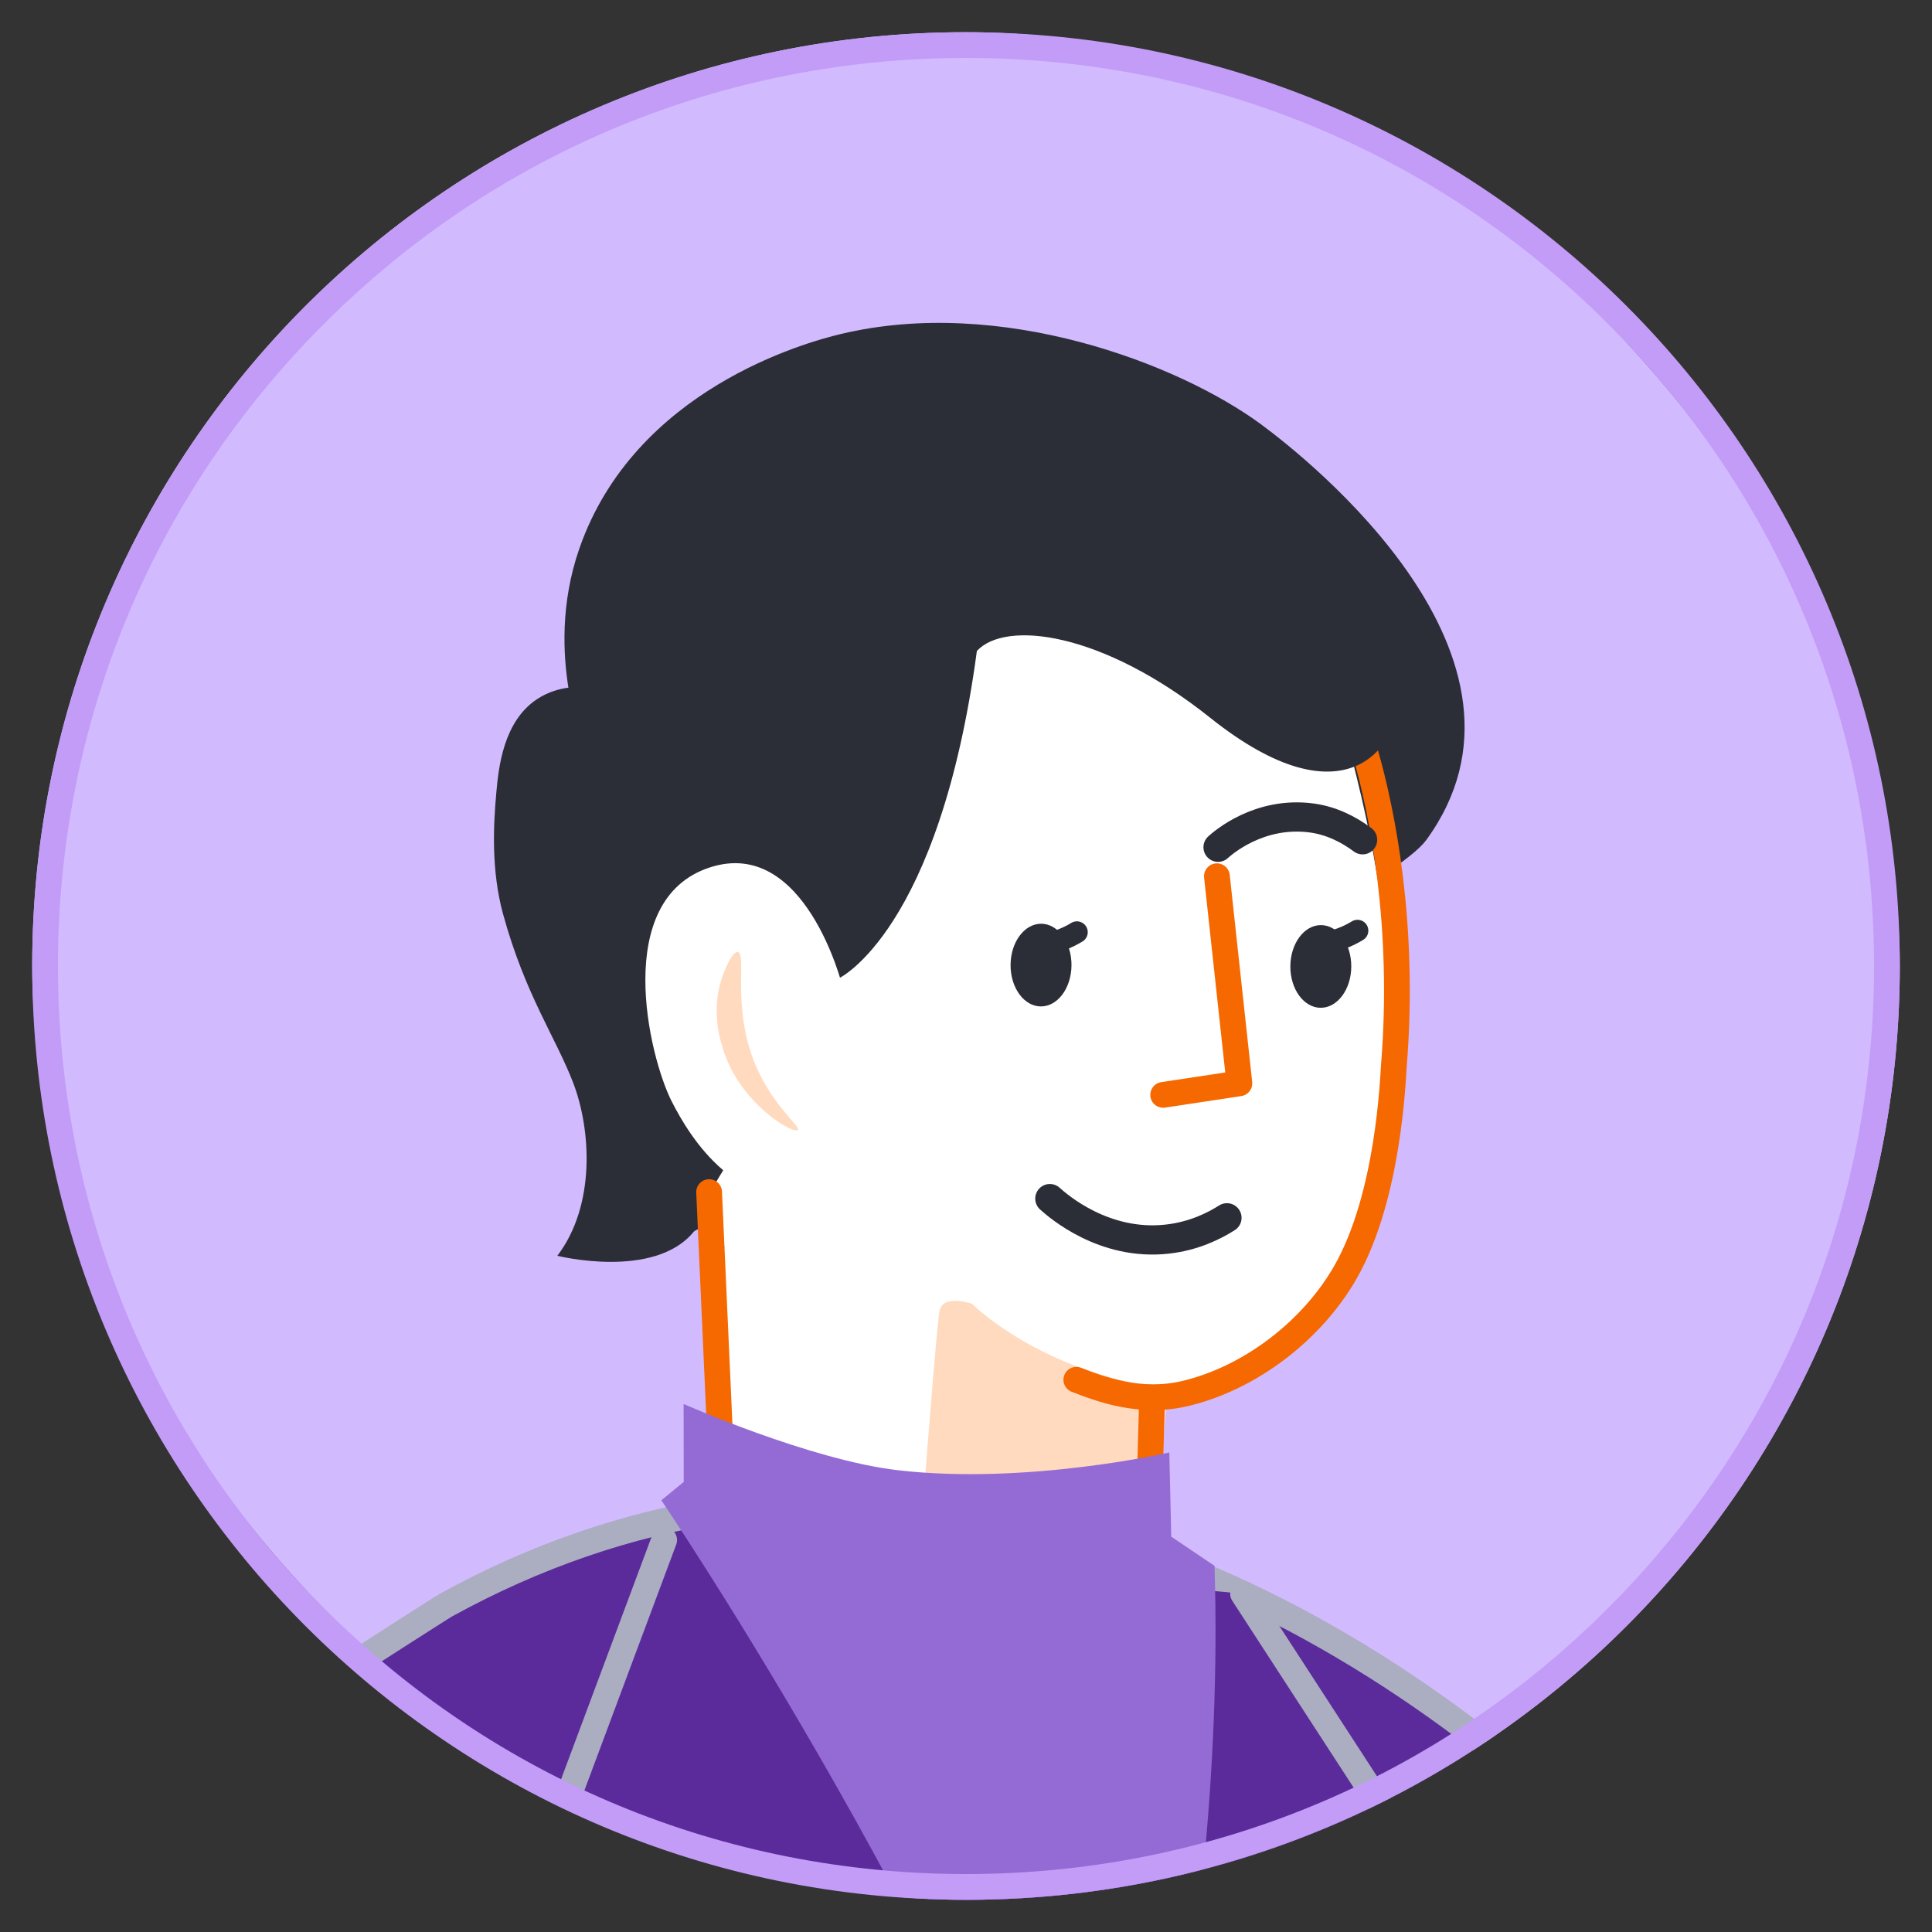 <?xml version="1.0" encoding="UTF-8"?> <svg xmlns="http://www.w3.org/2000/svg" xmlns:xlink="http://www.w3.org/1999/xlink" viewBox="0 0 300 300"><rect x="0" y="0" width="300" height="300" fill="#333333" stroke="none"/><defs><style> .cls-1, .cls-2, .cls-3, .cls-4 { fill: none; } .cls-2 { stroke: #f66800; } .cls-2, .cls-3, .cls-4, .cls-5, .cls-6 { stroke-linecap: round; stroke-linejoin: round; } .cls-2, .cls-6 { stroke-width: 4px; } .cls-7 { fill: #c39cf7; } .cls-3, .cls-4, .cls-5 { stroke: #2c2e37; } .cls-3, .cls-5 { stroke-width: 4.54px; } .cls-4 { stroke-width: 3.37px; } .cls-8 { isolation: isolate; } .cls-5, .cls-9 { fill: #fff; } .cls-6 { fill: #5b2b9c; stroke: #aaaec0; } .cls-10 { fill: #ffdabf; mix-blend-mode: multiply; } .cls-11 { fill: #946bd4; } .cls-12 { fill: #2c2e37; } .cls-13 { fill: #d2baff; } .cls-14 { clip-path: url(#clippath); } </style><clipPath id="clippath"><rect class="cls-1" x="5" y="5" width="290" height="290" rx="145" ry="145"></rect></clipPath></defs><g class="cls-8"><g id="_レイヤー_1" data-name="レイヤー 1"><g class="cls-14"><rect class="cls-13" x="5" y="5" width="290" height="290"></rect><g><g><path class="cls-12" d="M195.8,65.88c-12.79-9.42-40.4-19.96-65.26-14.01-5.37,1.28-31.96,8.56-40.57,33.28-3.02,8.66-2.5,16.64-1.71,21.63-1.26.17-3.05.59-4.82,1.75-5.27,3.44-6.02,10.62-6.37,14.52-.47,5.16-.8,12.14,1.04,18.87,3.47,12.66,8.27,19.27,10.96,26.4,2.69,7.14,3.44,18.83-2.53,26.68,0,0,15.1,3.77,21.21-3.77.9-1.1,105.57-49.62,113.71-60.78,20.62-28.26-18.28-59.14-25.66-64.57Z"></path><path class="cls-9" d="M94.79,137.6c-.06,4.28.4,8.59.97,12.82.58,4.25,1.29,8.56,2.56,12.67,1.22,3.94,3.22,7.36,5.92,10.47,2.74,3.14,5.76,6.06,8.7,9.01,3.08,3.1,6.21,6.15,9.46,9.07,2.92,2.62,5.97,5.16,9.39,7.1,7.13,4.04,15.57,4.42,23.23,7.03,6.91,2.36,13.45,5.85,19.28,10.25.16.23.39.41.67.51.18.14.37.28.56.42.94.75,2.17.04,2.35-.82,4.49-.99,8.87-2.41,13.11-4.22,4.32-1.85,8.47-4.11,12.35-6.77,1.85-1.27,3.76-2.58,5.15-4.36,1.5-1.92,2.07-4.25,2.58-6.59,2.25-10.31,4.46-20.69,4.77-31.27.01-.46-.16-.79-.43-1,.27-4.53.23-9.07-.09-13.6-1.19-16.62-5.81-32.73-10.42-48.66-.18-.62-.69-.93-1.3-.99-2.22-.24-4.44-.48-6.66-.73-17.91-1.95-35.81-3.94-53.73-5.86-4.26-.46-8.23-.42-12.17,1.44-3.57,1.69-6.84,4.16-9.96,6.55-6.18,4.74-11.81,10.16-16.75,16.18-2.45,2.99-4.87,6.09-6.67,9.52-1.94,3.7-2.8,7.64-2.85,11.81Z"></path><path class="cls-9" d="M179.08,214.83c-1.63-3.06-4.77-5.26-7.45-7.34-5.64-4.38-11.7-8.19-18.02-11.52-12.74-6.72-26.35-11.6-39.97-16.21-1.68-.57-3.36-1.13-5.04-1.7-.89-.3-1.5.35-1.58,1.08-.32.37-.44.9-.12,1.44,2.42,4.13,4.31,8.56,5.64,13.14-.41.2-.73.59-.72,1.12.07,5.77.34,11.54.79,17.29-.11,5.79-1.02,11.59-.26,17.37.46,3.51,1.59,6.92,3.7,9.8,2.07,2.83,4.75,5.07,7.54,7.16,6.03,4.52,12.59,8.33,19.49,11.36,6.79,2.98,14.29,5.7,21.79,4.09,3.25-.7,6.41-2.25,8.72-4.68,2.24-2.35,3.6-5.38,4.4-8.5.85-3.35,1.1-6.83,1.35-10.27.29-4.06.54-8.13.74-12.2.18-3.75.84-7.99-1-11.44Z"></path><path class="cls-10" d="M181.34,215.63c-19.76-2.41-30.42-13.19-30.42-13.19,0,0-4.4-1.51-5.01,1.02-.61,2.53-4.59,56.75-4.59,56.75,0,0,10.79,6.82,20.17,5.11,9.37-1.7,16.48-11.36,16.48-11.36l3.38-38.33Z"></path><line class="cls-2" x1="178.9" y1="217.03" x2="178.2" y2="241.3"></line><path class="cls-2" d="M175.96,252.91c-2.04,5.01-4.92,7.3-6.05,8.11-9.35,6.68-26.95,3.11-40.41-11.81"></path><path class="cls-3" d="M190.52,189.1c-1.94,1.23-5.11,2.85-9.28,3.31-9.77,1.09-16.89-5.09-18.22-6.29"></path><path class="cls-2" d="M212.02,116.97c2.61,9.04,6.19,26.77,4.42,48.5-.15,1.89-.76,20.19-7.48,32.01-5.12,9.02-14.75,16.5-24.95,18.91-6.98,1.65-13.09-.67-16.88-2.14"></path><path class="cls-12" d="M216.91,109.59c.08-19.2-12.52-43.81-51.05-52.31-73.44-16.2-104.45,101.75-56.15,128.72l20.61-34.12s15.53-7.37,21.37-50.8c4.47-4.83,19.48-2.98,36.21,10.36,21.16,16.88,28.98,3.98,29.01-1.85Z"></path><line class="cls-2" x1="110.11" y1="185.11" x2="112.04" y2="228.07"></line><ellipse class="cls-12" cx="161.64" cy="149.85" rx="6.42" ry="4.73" transform="translate(11.04 310.79) rotate(-89.73)"></ellipse><ellipse class="cls-12" cx="205.08" cy="150.05" rx="6.42" ry="4.73" transform="translate(54.08 354.44) rotate(-89.73)"></ellipse><polyline class="cls-2" points="188.96 136.06 192.45 168.22 180.62 170.01"></polyline><path class="cls-5" d="M189.14,131.56c.73-.66,6.39-5.65,14.58-4.54,3.06.42,5.7,1.77,7.86,3.38"></path><path class="cls-4" d="M163.03,146.47c1.05-.24,2.57-.73,4.19-1.72"></path><path class="cls-4" d="M206.6,146.23c1.05-.24,2.57-.73,4.19-1.72"></path><g><path class="cls-9" d="M130.79,153.06s-5.77-23.21-20.59-18.36c-15.21,4.98-9.46,29.32-5.9,36.32,2.87,5.66,10.33,17.85,23.86,14.55,8.87-2.16,6.16-24.39,2.62-32.52Z"></path><path class="cls-10" d="M114.58,147.84c1.38.24-.85,8.02,2.35,16.56,2.66,7.09,7.48,10.51,6.94,11.06-.58.59-6.54-2.73-9.95-8.76-.63-1.11-4.19-7.67-1.85-14.75.5-1.52,1.68-4.27,2.51-4.12Z"></path></g></g><path id="_パス_106" data-name="パス 106" class="cls-6" d="M35.04,439.26l-10.65-78.2c-.18-2.21-.34-4.44-.47-6.67-2.85-49.01.26-67.51,30.64-95.77,0,0,13.92-8.96,14.72-9.4,55.85-30.72,116.2-15.39,165.6,24.89,24.76,20.19,24.74,41.09,24.74,76.29l-.89,88.86"></path><polyline class="cls-6" points="193.02 247.47 220.4 289.63 196.8 303.31 213.93 329.25 175.87 379.25 116.7 336.56 127.83 303.8 83.73 291.09 103.13 239.13"></polyline><path class="cls-11" d="M102.69,232.96s48.93,72.25,69.46,136.19c0,0,18.49-61.64,16.44-126.01l-6.72-4.53-.3-13.07s-22.17,5.09-42.18,2.75c-13.6-1.59-33.24-10.28-33.24-10.28l.02,12.1-3.48,2.86Z"></path></g></g><path class="cls-7" d="M150,9c37.66,0,73.07,14.67,99.7,41.3,26.63,26.63,41.3,62.04,41.3,99.7s-14.67,73.07-41.3,99.7c-26.63,26.63-62.04,41.3-99.7,41.3s-73.07-14.67-99.7-41.3c-26.63-26.63-41.3-62.04-41.3-99.7s14.67-73.07,41.3-99.7c26.63-26.63,62.04-41.3,99.7-41.3M150,5h0C69.92,5,5,69.92,5,150h0c0,80.08,64.92,145,145,145h0c80.08,0,145-64.92,145-145h0c0-80.08-64.92-145-145-145h0Z"></path></g></g></svg> 